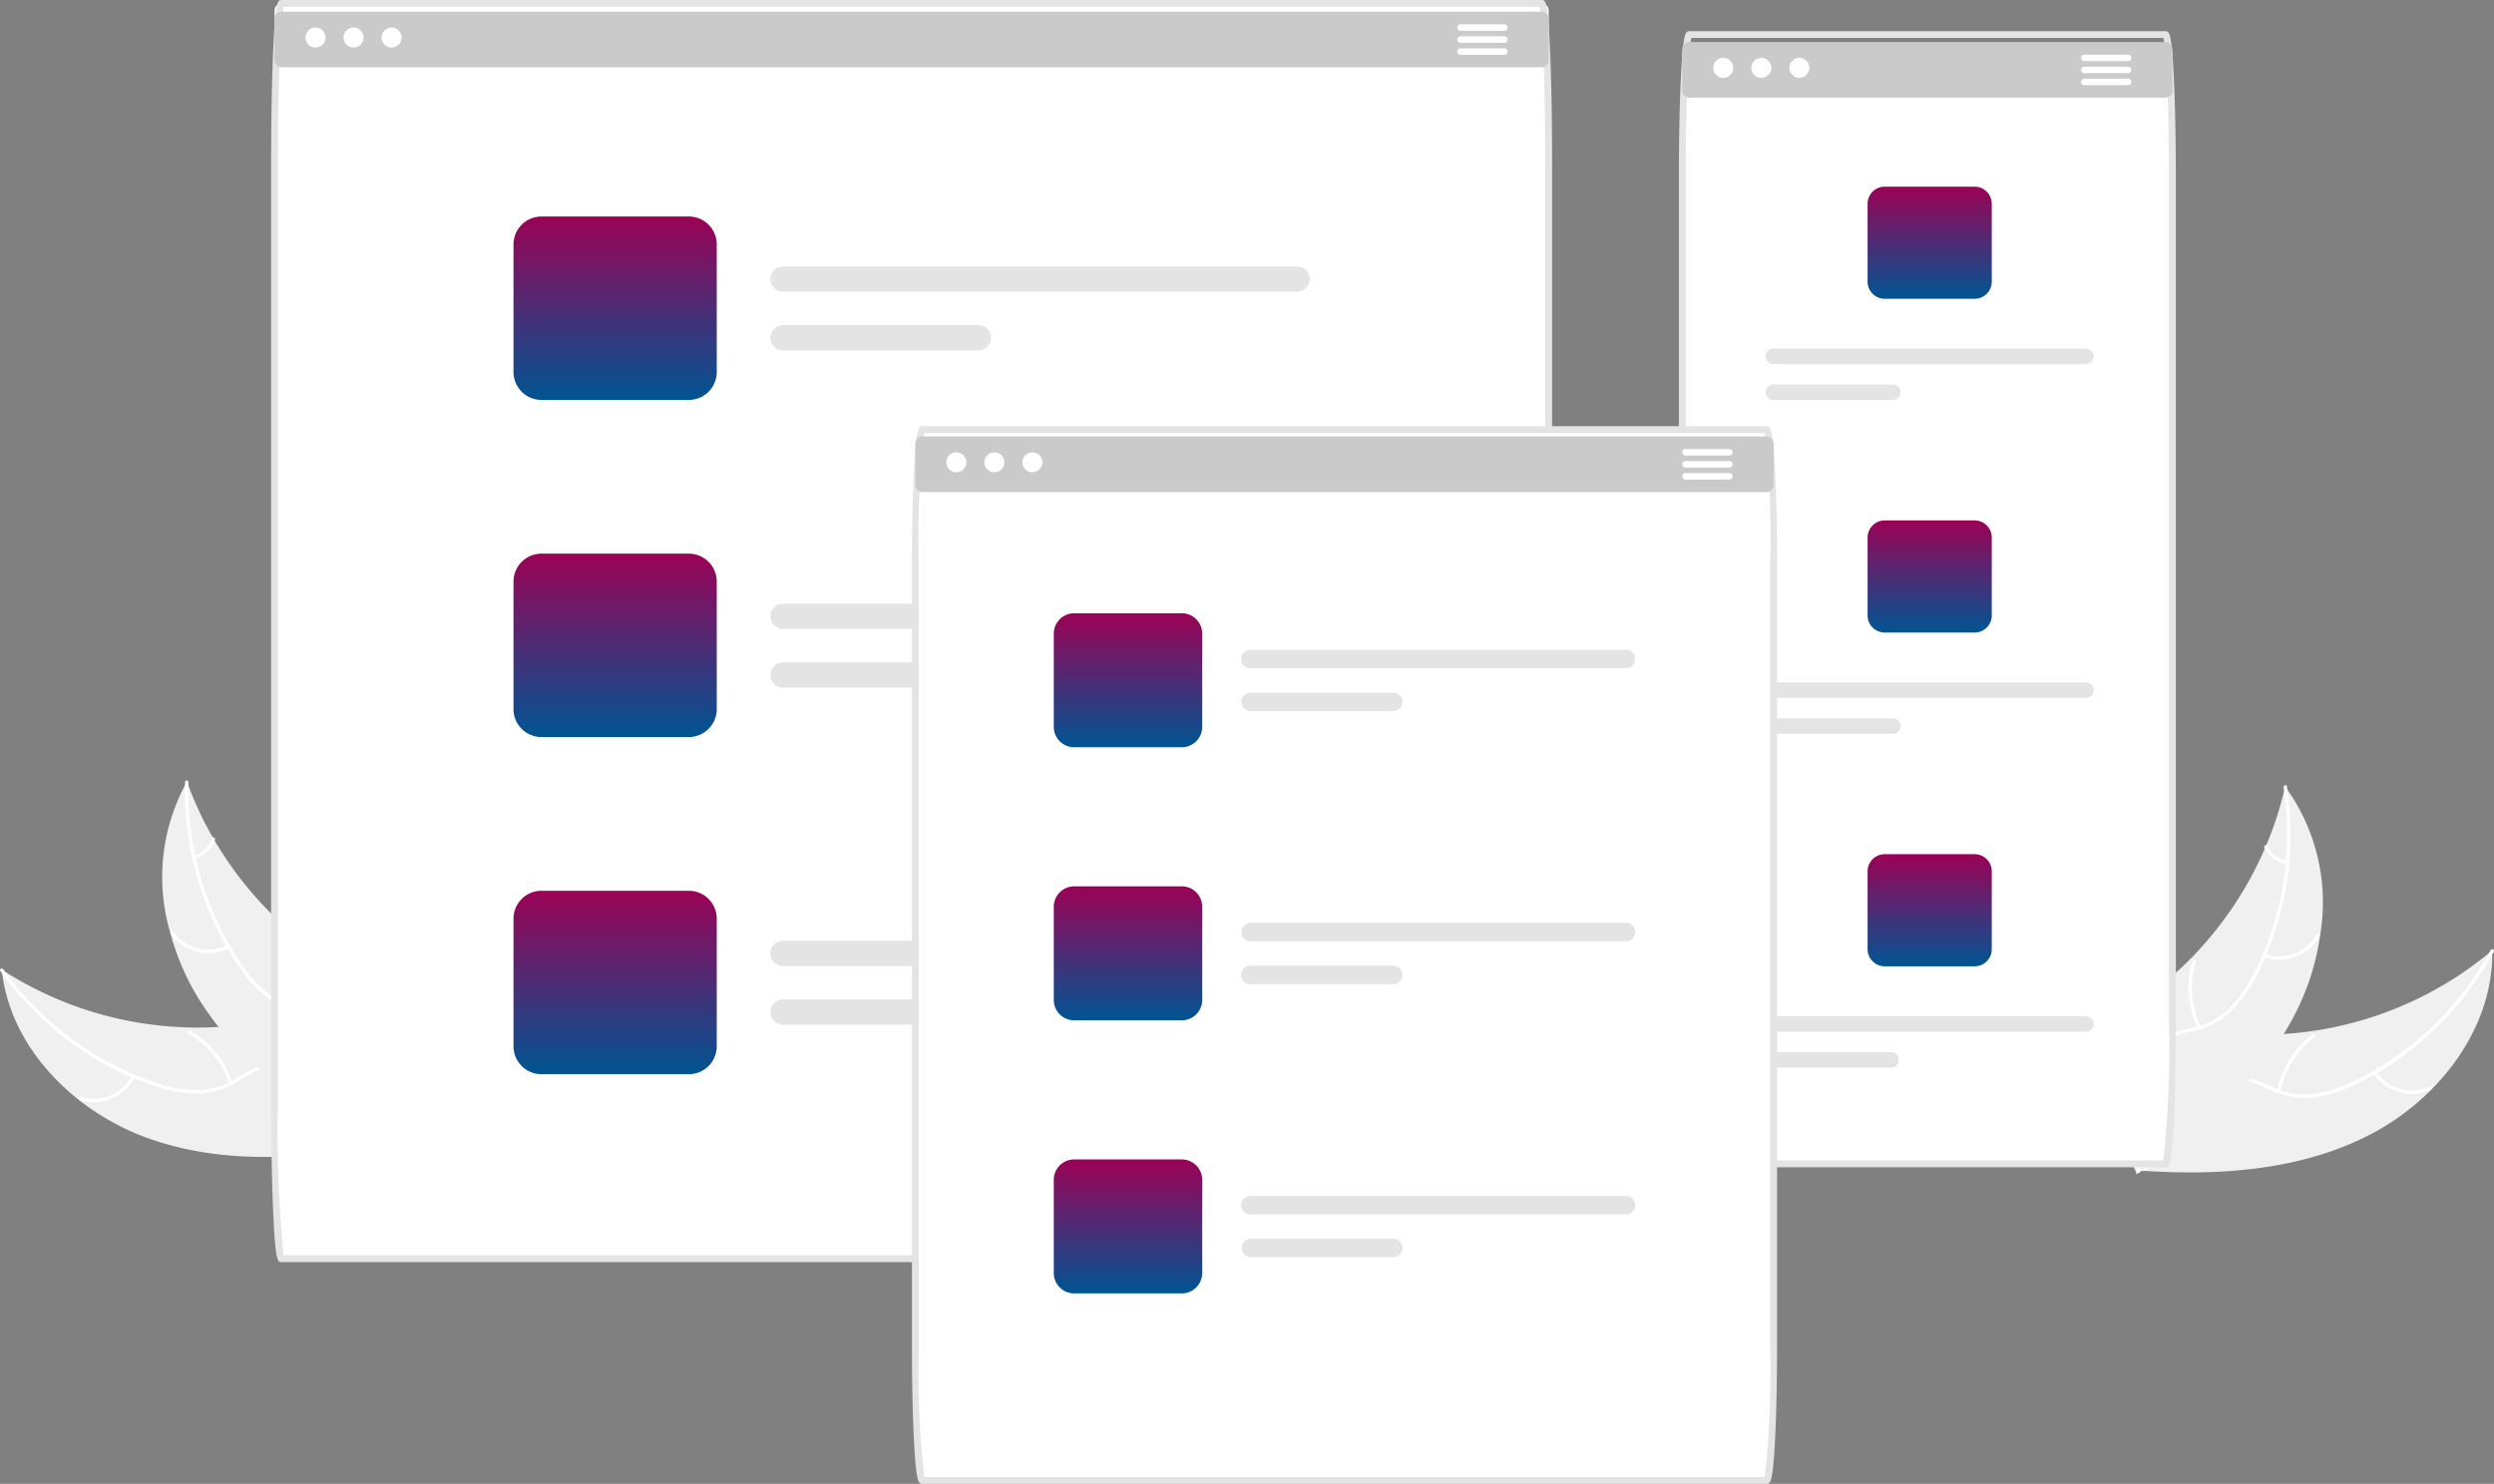 <svg xmlns="http://www.w3.org/2000/svg" xmlns:xlink="http://www.w3.org/1999/xlink" width="160.162" height="95.319" viewBox="0 0 160.162 95.319">
  <rect x="0" y="0" width="160.162" height="95.319" fill="#808080" stroke="none"/>
  <defs>
    <linearGradient id="linear-gradient" x1="0.5" x2="0.5" y2="1" gradientUnits="objectBoundingBox">
      <stop offset="0" stop-color="#9b0255"/>
      <stop offset="1" stop-color="#005593"/>
    </linearGradient>
  </defs>
  <g id="Group_17859" data-name="Group 17859" transform="translate(0 0)">
    <path id="Path_13409" data-name="Path 13409" d="M244.005,528.022c-4.714-1.715-8.806-5.817-9.325-10.807a23.112,23.112,0,0,0,15.468,3.542c2.086-.271,4.379-.789,6.164.324a5.166,5.166,0,0,1,2.117,3.192,15.344,15.344,0,0,1,.286,3.905l.147.292C253.937,529.427,248.719,529.737,244.005,528.022Z" transform="translate(-234.568 -454.931)" fill="#f0f0f0"/>
    <path id="Path_13410" data-name="Path 13410" d="M234.383,516.924a19.755,19.755,0,0,0,9.741,7.269,8.509,8.509,0,0,0,2.618.5,4.88,4.88,0,0,0,2.477-.678,10.1,10.1,0,0,1,2.178-1.109,2.988,2.988,0,0,1,2.41.4,7.762,7.762,0,0,1,2.117,2.249,7.621,7.621,0,0,0,2.354,2.5c.124.069.01.258-.114.189-1.787-.993-2.449-3.1-3.97-4.382a3.026,3.026,0,0,0-2.542-.792,7.837,7.837,0,0,0-2.233,1.084,5.207,5.207,0,0,1-2.4.753,7.865,7.865,0,0,1-2.628-.4,19.167,19.167,0,0,1-5.365-2.665,20.1,20.1,0,0,1-4.84-4.817C234.107,516.914,234.3,516.809,234.383,516.924Z" transform="translate(-234.169 -454.659)" fill="#fff"/>
    <path id="Path_13411" data-name="Path 13411" d="M260.879,548.073a2.964,2.964,0,0,1-3.53,1.506c-.136-.043-.076-.256.06-.213a2.745,2.745,0,0,0,3.281-1.408C260.753,547.832,260.942,547.947,260.879,548.073Z" transform="translate(-252.215 -478.902)" fill="#fff"/>
    <path id="Path_13412" data-name="Path 13412" d="M291.8,538.417a5.713,5.713,0,0,0-2.637-3.221c-.124-.07-.01-.259.114-.189a5.941,5.941,0,0,1,2.738,3.357C292.059,538.5,291.844,538.552,291.8,538.417Z" transform="translate(-277.083 -468.799)" fill="#fff"/>
    <path id="Path_13414" data-name="Path 13414" d="M283.4,461.845c.031.084.061.167.094.251a22.093,22.093,0,0,0,1.519,3.246c.045.081.091.163.138.242a23.292,23.292,0,0,0,5.62,6.477,22.619,22.619,0,0,0,2.848,1.923,14.726,14.726,0,0,1,3.939,2.685,3.878,3.878,0,0,1,.3.378l-1.826,7.972-.038.049-.058.322-.162-.079-.093-.046c-.021-.01-.041-.021-.06-.029l-.019-.01-.053-.026q-.461-.232-.92-.471s0,0,0,0a33.258,33.258,0,0,1-6.538-4.369c-.059-.052-.12-.1-.178-.159a21.581,21.581,0,0,1-2.434-2.546,19.081,19.081,0,0,1-1.133-1.563,15.868,15.868,0,0,1-2.013-4.535,12.6,12.6,0,0,1,.947-9.492C283.32,461.988,283.361,461.917,283.4,461.845Z" transform="translate(-271.395 -411.631)" fill="#f0f0f0"/>
    <path id="Path_13415" data-name="Path 13415" d="M288.665,461.591a19.755,19.755,0,0,0,3.4,11.669,8.508,8.508,0,0,0,1.789,1.976,4.88,4.88,0,0,0,2.386.95,10.1,10.1,0,0,1,2.407.426,2.988,2.988,0,0,1,1.682,1.772,7.763,7.763,0,0,1,.336,3.07,7.621,7.621,0,0,0,.375,3.412c.058.13-.148.212-.205.082-.829-1.869-.088-3.95-.532-5.889a3.026,3.026,0,0,0-1.553-2.163,7.834,7.834,0,0,0-2.435-.479,5.207,5.207,0,0,1-2.367-.842,7.863,7.863,0,0,1-1.858-1.9,19.165,19.165,0,0,1-2.679-5.358,20.106,20.106,0,0,1-.964-6.76C288.451,461.416,288.669,461.45,288.665,461.591Z" transform="translate(-276.559 -411.335)" fill="#fff"/>
    <path id="Path_13416" data-name="Path 13416" d="M287.915,506.558a2.964,2.964,0,0,1-3.725-.923c-.083-.116.093-.25.176-.134a2.744,2.744,0,0,0,3.467.851C287.96,506.289,288.041,506.494,287.915,506.558Z" transform="translate(-273.223 -445.645)" fill="#fff"/>
    <path id="Path_13417" data-name="Path 13417" d="M321.555,513.331a5.713,5.713,0,0,0-.166-4.16c-.057-.13.148-.212.205-.082a5.942,5.942,0,0,1,.164,4.329C321.711,513.553,321.508,513.465,321.555,513.331Z" transform="translate(-302.289 -448.46)" fill="#fff"/>
    <path id="Path_13418" data-name="Path 13418" d="M290.748,478.814a1.678,1.678,0,0,0,1.164-1.085c.045-.135.248-.047.2.087a1.88,1.88,0,0,1-1.286,1.2.114.114,0,0,1-.144-.062A.111.111,0,0,1,290.748,478.814Z" transform="translate(-278.309 -423.869)" fill="#fff"/>
    <path id="Path_13419" data-name="Path 13419" d="M876.159,523.472c4.468-2.281,8.024-6.856,7.926-11.871a23.112,23.112,0,0,1-14.915,5.416c-2.1-.012-4.442-.244-6.078,1.08a5.167,5.167,0,0,0-1.709,3.428,15.343,15.343,0,0,0,.2,3.911l-.11.308C866.475,526.087,871.691,525.753,876.159,523.472Z" transform="translate(-724.038 -450.547)" fill="#f0f0f0"/>
    <path id="Path_13420" data-name="Path 13420" d="M884.943,511.324a19.755,19.755,0,0,1-8.773,8.412,8.509,8.509,0,0,1-2.537.818,4.879,4.879,0,0,1-2.541-.368,10.1,10.1,0,0,0-2.3-.833,2.988,2.988,0,0,0-2.342.7,7.763,7.763,0,0,0-1.824,2.493,7.623,7.623,0,0,1-2.029,2.769c-.115.084.022.257.137.174,1.651-1.206,2.049-3.378,3.4-4.836a3.026,3.026,0,0,1,2.425-1.1,7.835,7.835,0,0,1,2.349.8,5.207,5.207,0,0,0,2.472.452,7.864,7.864,0,0,0,2.559-.718,19.164,19.164,0,0,0,5-3.3,20.106,20.106,0,0,0,4.211-5.376C885.216,511.28,885.01,511.2,884.943,511.324Z" transform="translate(-725 -450.282)" fill="#fff"/>
    <path id="Path_13421" data-name="Path 13421" d="M930.333,546.978a2.964,2.964,0,0,0,3.688,1.061c.129-.059.044-.263-.086-.2a2.744,2.744,0,0,1-3.429-.994C930.428,546.723,930.255,546.86,930.333,546.978Z" transform="translate(-777.926 -478.032)" fill="#fff"/>
    <path id="Path_13422" data-name="Path 13422" d="M902.408,539.71a5.712,5.712,0,0,1,2.221-3.521c.115-.084-.022-.258-.137-.174a5.941,5.941,0,0,0-2.3,3.669C902.162,539.824,902.381,539.85,902.408,539.71Z" transform="translate(-755.956 -469.585)" fill="#fff"/>
    <path id="Path_13424" data-name="Path 13424" d="M860.042,463.331c-.02.087-.04.173-.062.261A22.085,22.085,0,0,1,858.871,467c-.034.086-.07.172-.107.257a23.292,23.292,0,0,1-4.782,7.119,22.626,22.626,0,0,1-2.59,2.259,14.722,14.722,0,0,0-3.579,3.148,3.867,3.867,0,0,0-.248.411l2.792,7.687.044.044.1.312.151-.1.086-.057c.019-.013.038-.026.056-.036l.017-.012c.018-.01.034-.022.05-.032q.429-.287.855-.581s0,0,0,0a33.256,33.256,0,0,0,5.951-5.139c.052-.059.106-.118.157-.18a21.582,21.582,0,0,0,2.1-2.826,19.1,19.1,0,0,0,.932-1.691,15.866,15.866,0,0,0,1.44-4.748,12.6,12.6,0,0,0-2.107-9.3C860.144,463.463,860.094,463.4,860.042,463.331Z" transform="translate(-713.293 -412.804)" fill="#f0f0f0"/>
    <path id="Path_13425" data-name="Path 13425" d="M869.7,463.076a19.756,19.756,0,0,1-1.941,12,8.508,8.508,0,0,1-1.533,2.181,4.88,4.88,0,0,1-2.251,1.236,10.1,10.1,0,0,0-2.336.719,2.988,2.988,0,0,0-1.452,1.965,7.764,7.764,0,0,0,.044,3.088,7.62,7.62,0,0,1,.047,3.432c-.041.136.173.192.214.056.593-1.957-.4-3.931-.2-5.909a3.026,3.026,0,0,1,1.275-2.337,7.837,7.837,0,0,1,2.358-.775,5.206,5.206,0,0,0,2.246-1.127,7.865,7.865,0,0,0,1.611-2.114,19.168,19.168,0,0,0,2-5.646,20.107,20.107,0,0,0,.126-6.828C869.9,462.876,869.683,462.936,869.7,463.076Z" transform="translate(-723.046 -412.495)" fill="#fff"/>
    <path id="Path_13426" data-name="Path 13426" d="M898.109,507.616a2.964,2.964,0,0,0,3.583-1.374c.068-.125-.123-.236-.191-.111a2.744,2.744,0,0,1-3.336,1.271c-.134-.048-.19.166-.056.214Z" transform="translate(-752.712 -446.133)" fill="#fff"/>
    <path id="Path_13427" data-name="Path 13427" d="M877.008,518.472a5.712,5.712,0,0,1-.346-4.149c.041-.136-.173-.193-.214-.056a5.943,5.943,0,0,0,.369,4.316C876.88,518.712,877.07,518.6,877.008,518.472Z" transform="translate(-735.661 -452.507)" fill="#fff"/>
    <path id="Path_13428" data-name="Path 13428" d="M899.88,480.96a1.678,1.678,0,0,1-1.289-.934c-.062-.128-.252-.016-.191.111a1.88,1.88,0,0,0,1.424,1.036.114.114,0,0,0,.135-.079A.111.111,0,0,0,899.88,480.96Z" transform="translate(-752.99 -425.676)" fill="#fff"/>
    <path id="Path_13429" data-name="Path 13429" d="M759.184,246.81H727.708v2.025a.446.446,0,0,0,.1.285c-.063,1.583-.1,3.6-.1,5.8v54.134c0,5.074.2,9.2.453,9.2h30.57c.25,0,.453-4.128.453-9.2V254.918c0-2.2-.037-4.216-.1-5.8a.446.446,0,0,0,.1-.285Z" transform="translate(-619.672 -243.494)" fill="#fff"/>
    <path id="Path_13430" data-name="Path 13430" d="M757.95,313.787H727.38c-.238,0-.4,0-.539-2.907-.086-1.744-.133-4.058-.133-6.515V250.232c0-2.122.036-4.184.1-5.808.041-.974.087-1.755.139-2.32.1-1.107.2-1.294.433-1.294H757.95c.236,0,.332.187.433,1.294.051.567.1,1.348.139,2.32h0c.065,1.621.1,3.684.1,5.808v54.134c0,2.457-.047,4.771-.133,6.515C758.346,313.787,758.188,313.787,757.95,313.787ZM727.5,313.35h30.321a68.181,68.181,0,0,0,.359-8.984V250.232c0-2.118-.036-4.174-.1-5.79h0c-.04-.965-.086-1.738-.137-2.3a6.34,6.34,0,0,0-.123-.9H727.507a6.3,6.3,0,0,0-.123.9c-.051.558-.1,1.332-.137,2.3-.065,1.617-.1,3.673-.1,5.79v54.134A68.146,68.146,0,0,0,727.5,313.35Z" transform="translate(-618.891 -238.805)" fill="#e4e4e4"/>
    <path id="Path_13431" data-name="Path 13431" d="M758.731,241.81h-30.57a.454.454,0,0,0-.453.453v2.666a.446.446,0,0,0,.1.285.455.455,0,0,0,.352.169h30.57a.455.455,0,0,0,.352-.169.446.446,0,0,0,.1-.285v-2.666A.454.454,0,0,0,758.731,241.81Z" transform="translate(-619.672 -239.111)" fill="#cacaca"/>
    <circle id="Ellipse_90" data-name="Ellipse 90" cx="0.643" cy="0.643" r="0.643" transform="translate(110.024 3.716)" fill="#fff"/>
    <circle id="Ellipse_91" data-name="Ellipse 91" cx="0.643" cy="0.643" r="0.643" transform="translate(112.466 3.716)" fill="#fff"/>
    <circle id="Ellipse_92" data-name="Ellipse 92" cx="0.643" cy="0.643" r="0.643" transform="translate(114.909 3.716)" fill="#fff"/>
    <path id="Path_13432" data-name="Path 13432" d="M847.719,245.45h-2.813a.209.209,0,0,0-.208.208.175.175,0,0,0,.022.09.206.206,0,0,0,.186.118h2.813a.208.208,0,0,0,.188-.118.2.2,0,0,0,.02-.09.208.208,0,0,0-.208-.208Z" transform="translate(-711.053 -241.941)" fill="#fff"/>
    <path id="Path_13433" data-name="Path 13433" d="M847.719,249.02h-2.813a.208.208,0,0,0,0,.416h2.813a.208.208,0,0,0,0-.416Z" transform="translate(-711.053 -244.738)" fill="#fff"/>
    <path id="Path_13434" data-name="Path 13434" d="M847.719,252.59h-2.813a.208.208,0,0,0,0,.416h2.813a.208.208,0,0,0,0-.416Z" transform="translate(-711.053 -247.535)" fill="#fff"/>
    <path id="Path_13435" data-name="Path 13435" d="M788.941,284.83h-5.788a1.1,1.1,0,0,0-1.094,1.095v5.013a1.1,1.1,0,0,0,1.094,1.095h5.788a1.1,1.1,0,0,0,1.094-1.095v-5.013a1.1,1.1,0,0,0-1.094-1.094Z" transform="translate(-662.125 -272.839)" fill="url(#linear-gradient)"/>
    <path id="Path_13436" data-name="Path 13436" d="M772.6,332.69H752.425a.5.5,0,0,0,0,.994H772.6a.5.5,0,0,0,0-.994Z" transform="translate(-638.59 -310.292)" fill="#e4e4e4"/>
    <path id="Path_13437" data-name="Path 13437" d="M760.087,343.33h-7.662a.5.5,0,0,0,0,.994h7.662a.5.5,0,1,0,0-.994Z" transform="translate(-638.59 -318.628)" fill="#e4e4e4"/>
    <path id="Path_13438" data-name="Path 13438" d="M788.941,383.83h-5.788a1.1,1.1,0,0,0-1.094,1.095v5.013a1.1,1.1,0,0,0,1.094,1.094h5.788a1.1,1.1,0,0,0,1.094-1.095v-5.013A1.1,1.1,0,0,0,788.941,383.83Z" transform="translate(-662.125 -350.399)" fill="url(#linear-gradient)"/>
    <path id="Path_13439" data-name="Path 13439" d="M772.6,431.69H752.425a.5.5,0,0,0,0,.994H772.6a.5.5,0,0,0,0-.994Z" transform="translate(-638.59 -387.852)" fill="#e4e4e4"/>
    <path id="Path_13440" data-name="Path 13440" d="M760.087,442.33h-7.662a.5.5,0,0,0,0,.994h7.662a.5.5,0,1,0,0-.994Z" transform="translate(-638.59 -396.187)" fill="#e4e4e4"/>
    <path id="Path_13441" data-name="Path 13441" d="M788.941,482.83h-5.788a1.1,1.1,0,0,0-1.094,1.094v5.013a1.1,1.1,0,0,0,1.094,1.095h5.788a1.1,1.1,0,0,0,1.094-1.094v-5.013A1.1,1.1,0,0,0,788.941,482.83Z" transform="translate(-662.125 -427.959)" fill="url(#linear-gradient)"/>
    <path id="Path_13442" data-name="Path 13442" d="M772.6,530.69H752.425a.5.5,0,0,0,0,.994H772.6a.5.5,0,0,0,0-.994Z" transform="translate(-638.59 -465.411)" fill="#e4e4e4"/>
    <path id="Path_13443" data-name="Path 13443" d="M760.087,541.33h-7.662a.5.5,0,0,0,0,.994h7.662a.5.5,0,0,0,0-.994Z" transform="translate(-638.59 -473.746)" fill="#e4e4e4"/>
    <path id="Path_13444" data-name="Path 13444" d="M396.532,233.263a.454.454,0,0,0-.453-.453H315.162a.454.454,0,0,0-.453.453v2.666a.441.441,0,0,0,.116.3c-.072,1.81-.116,4.2-.116,6.81v60.178c0,5.643.2,10.231.453,10.231h80.917c.25,0,.453-4.588.453-10.231V243.039c0-2.614-.044-5-.116-6.81a.442.442,0,0,0,.116-.3Z" transform="translate(-297.078 -232.59)" fill="#fff"/>
    <path id="Path_13445" data-name="Path 13445" d="M395.3,312.887H314.38c-.247,0-.4,0-.539-3.209-.086-1.938-.133-4.51-.133-7.242V242.258c0-2.519.041-4.941.116-6.819.144-3.629.308-3.629.556-3.629H395.3c.248,0,.412,0,.556,3.629h0c.075,1.876.116,4.3.116,6.819v60.178c0,2.732-.047,5.3-.133,7.242C395.694,312.887,395.545,312.887,395.3,312.887Zm-80.789-.438H395.17a83.02,83.02,0,0,0,.362-10.013V242.258c0-2.515-.041-4.931-.116-6.8h0a21.809,21.809,0,0,0-.249-3.209H314.511a21.806,21.806,0,0,0-.249,3.209c-.075,1.873-.116,4.288-.116,6.8v60.178A83,83,0,0,0,314.508,312.449Z" transform="translate(-296.297 -231.81)" fill="#e4e4e4"/>
    <path id="Path_13446" data-name="Path 13446" d="M396.078,232.81H315.162a.454.454,0,0,0-.453.453v2.666a.441.441,0,0,0,.116.3.449.449,0,0,0,.337.153h80.917a.449.449,0,0,0,.337-.153.442.442,0,0,0,.116-.3v-2.666A.454.454,0,0,0,396.078,232.81Z" transform="translate(-297.078 -232.06)" fill="#cacaca"/>
    <circle id="Ellipse_90-2" data-name="Ellipse 90" cx="0.643" cy="0.643" r="0.643" transform="translate(19.618 1.767)" fill="#fff"/>
    <circle id="Ellipse_91-2" data-name="Ellipse 91" cx="0.643" cy="0.643" r="0.643" transform="translate(22.06 1.767)" fill="#fff"/>
    <circle id="Ellipse_92-2" data-name="Ellipse 92" cx="0.643" cy="0.643" r="0.643" transform="translate(24.503 1.767)" fill="#fff"/>
    <path id="Path_13447" data-name="Path 13447" d="M664.719,236.45h-2.813a.208.208,0,0,0,0,.416h2.813a.208.208,0,0,0,0-.416Z" transform="translate(-568.112 -234.89)" fill="#fff"/>
    <path id="Path_13448" data-name="Path 13448" d="M664.719,240.02h-2.813a.208.208,0,0,0,0,.416h2.813a.208.208,0,0,0,0-.416Z" transform="translate(-568.112 -237.687)" fill="#fff"/>
    <path id="Path_13449" data-name="Path 13449" d="M664.719,243.59h-2.813a.208.208,0,0,0,0,.416h2.813a.208.208,0,0,0,0-.416Z" transform="translate(-568.112 -240.484)" fill="#fff"/>
    <path id="Path_13450" data-name="Path 13450" d="M396.079,293.83h-9.47a1.793,1.793,0,0,0-1.791,1.791v8.2a1.793,1.793,0,0,0,1.791,1.791h9.47a1.793,1.793,0,0,0,1.791-1.791v-8.2a1.793,1.793,0,0,0-1.791-1.791Z" transform="translate(-351.841 -279.922)" fill="url(#linear-gradient)"/>
    <path id="Path_13451" data-name="Path 13451" d="M494.013,308.32H461.007a.813.813,0,1,0,0,1.626h33.006a.813.813,0,1,0,0-1.626Z" transform="translate(-410.717 -291.204)" fill="#e4e4e4"/>
    <path id="Path_13452" data-name="Path 13452" d="M473.543,325.73H461.007a.813.813,0,1,0,0,1.626h12.536a.813.813,0,0,0,0-1.626Z" transform="translate(-410.717 -304.844)" fill="#e4e4e4"/>
    <path id="Path_13453" data-name="Path 13453" d="M396.079,393.83h-9.47a1.793,1.793,0,0,0-1.791,1.791v8.2a1.793,1.793,0,0,0,1.791,1.791h9.47a1.793,1.793,0,0,0,1.791-1.791v-8.2a1.793,1.793,0,0,0-1.791-1.791Z" transform="translate(-351.841 -358.265)" fill="url(#linear-gradient)"/>
    <path id="Path_13454" data-name="Path 13454" d="M494.013,408.32H461.007a.813.813,0,0,0,0,1.626h33.006a.813.813,0,0,0,0-1.626Z" transform="translate(-410.717 -369.547)" fill="#e4e4e4"/>
    <path id="Path_13455" data-name="Path 13455" d="M473.543,425.73H461.007a.813.813,0,1,0,0,1.626h12.536a.813.813,0,0,0,0-1.626Z" transform="translate(-410.717 -383.186)" fill="#e4e4e4"/>
    <path id="Path_13456" data-name="Path 13456" d="M396.079,493.83h-9.47a1.793,1.793,0,0,0-1.791,1.791v8.2a1.793,1.793,0,0,0,1.791,1.791h9.47a1.793,1.793,0,0,0,1.791-1.791v-8.2a1.793,1.793,0,0,0-1.791-1.791Z" transform="translate(-351.841 -436.608)" fill="url(#linear-gradient)"/>
    <path id="Path_13457" data-name="Path 13457" d="M494.013,508.32H461.007a.813.813,0,1,0,0,1.626h33.006a.813.813,0,0,0,0-1.626Z" transform="translate(-410.717 -447.89)" fill="#e4e4e4"/>
    <path id="Path_13458" data-name="Path 13458" d="M473.543,525.73H461.007a.813.813,0,0,0,0,1.626h12.536a.813.813,0,0,0,0-1.626Z" transform="translate(-410.717 -461.53)" fill="#e4e4e4"/>
    <path id="Path_13459" data-name="Path 13459" d="M557.376,426.314H503.165c-.25,0-.453-3.842-.453-8.564V367.373c0-4.723.2-8.564.453-8.564h54.211c.25,0,.453,3.842.453,8.564V417.75C557.829,422.473,557.626,426.314,557.376,426.314Z" transform="translate(-443.928 -331.213)" fill="#fff"/>
    <path id="Path_13460" data-name="Path 13460" d="M556.595,425.752H502.384c-.229,0-.4,0-.539-2.718-.086-1.623-.133-3.777-.133-6.065V366.592c0-2.288.047-4.441.133-6.065.144-2.719.31-2.719.539-2.719h54.211c.229,0,.4,0,.539,2.719.086,1.623.133,3.777.133,6.065v50.377c0,2.288-.047,4.441-.133,6.065C556.99,425.752,556.824,425.752,556.595,425.752Zm-54.09-.438h53.968a59.682,59.682,0,0,0,.356-8.345V366.592a59.682,59.682,0,0,0-.356-8.345H502.505a59.682,59.682,0,0,0-.355,8.345v50.377A59.676,59.676,0,0,0,502.505,425.314Z" transform="translate(-443.147 -330.432)" fill="#e4e4e4"/>
    <path id="Path_13461" data-name="Path 13461" d="M557.376,362.382H503.165a.454.454,0,0,1-.453-.453v-2.666a.454.454,0,0,1,.453-.453h54.211a.454.454,0,0,1,.453.453v2.666A.454.454,0,0,1,557.376,362.382Z" transform="translate(-443.928 -330.772)" fill="#cacaca"/>
    <circle id="Ellipse_90-3" data-name="Ellipse 90" cx="0.643" cy="0.643" r="0.643" transform="translate(60.771 29.055)" fill="#fff"/>
    <circle id="Ellipse_91-3" data-name="Ellipse 91" cx="0.643" cy="0.643" r="0.643" transform="translate(63.214 29.055)" fill="#fff"/>
    <circle id="Ellipse_92-3" data-name="Ellipse 92" cx="0.643" cy="0.643" r="0.643" transform="translate(65.656 29.055)" fill="#fff"/>
    <path id="Path_13462" data-name="Path 13462" d="M730.72,362.865h-2.812a.208.208,0,1,1,0-.417h2.813a.208.208,0,1,1,0,.417Z" transform="translate(-619.665 -333.602)" fill="#fff"/>
    <path id="Path_13463" data-name="Path 13463" d="M730.72,366.434h-2.812a.208.208,0,1,1,0-.417h2.813a.208.208,0,1,1,0,.417Z" transform="translate(-619.665 -336.398)" fill="#fff"/>
    <path id="Path_13464" data-name="Path 13464" d="M730.72,370h-2.812a.208.208,0,1,1,0-.417h2.813a.208.208,0,1,1,0,.417Z" transform="translate(-619.665 -339.194)" fill="#fff"/>
    <path id="Path_13465" data-name="Path 13465" d="M551.538,420.02h-6.916a1.309,1.309,0,0,1-1.308-1.308v-5.99a1.309,1.309,0,0,1,1.308-1.308h6.916a1.309,1.309,0,0,1,1.308,1.308v5.99A1.309,1.309,0,0,1,551.538,420.02Z" transform="translate(-475.642 -372.019)" fill="url(#linear-gradient)"/>
    <path id="Path_13466" data-name="Path 13466" d="M623.061,423.188h-24.1a.594.594,0,1,1,0-1.187h24.1a.594.594,0,0,1,0,1.188Z" transform="translate(-518.641 -380.262)" fill="#e4e4e4"/>
    <path id="Path_13467" data-name="Path 13467" d="M608.113,435.9h-9.155a.594.594,0,0,1,0-1.188h9.155a.594.594,0,1,1,0,1.188Z" transform="translate(-518.641 -390.222)" fill="#e4e4e4"/>
    <path id="Path_13468" data-name="Path 13468" d="M551.538,501.02h-6.916a1.309,1.309,0,0,1-1.308-1.308v-5.99a1.309,1.309,0,0,1,1.308-1.308h6.916a1.309,1.309,0,0,1,1.308,1.308v5.99A1.309,1.309,0,0,1,551.538,501.02Z" transform="translate(-475.642 -435.477)" fill="url(#linear-gradient)"/>
    <path id="Path_13469" data-name="Path 13469" d="M623.061,504.188h-24.1a.594.594,0,0,1,0-1.188h24.1a.594.594,0,0,1,0,1.188Z" transform="translate(-518.641 -443.719)" fill="#e4e4e4"/>
    <path id="Path_13470" data-name="Path 13470" d="M608.113,516.9h-9.155a.594.594,0,1,1,0-1.187h9.155a.594.594,0,1,1,0,1.188Z" transform="translate(-518.641 -453.68)" fill="#e4e4e4"/>
    <path id="Path_13471" data-name="Path 13471" d="M551.538,582.02h-6.916a1.309,1.309,0,0,1-1.308-1.308v-5.99a1.309,1.309,0,0,1,1.308-1.308h6.916a1.309,1.309,0,0,1,1.308,1.308v5.99a1.309,1.309,0,0,1-1.308,1.308Z" transform="translate(-475.642 -498.935)" fill="url(#linear-gradient)"/>
    <path id="Path_13472" data-name="Path 13472" d="M623.061,585.188h-24.1a.594.594,0,1,1,0-1.187h24.1a.594.594,0,0,1,0,1.188Z" transform="translate(-518.641 -507.177)" fill="#e4e4e4"/>
    <path id="Path_13473" data-name="Path 13473" d="M608.113,597.9h-9.155a.594.594,0,0,1,0-1.187h9.155a.594.594,0,1,1,0,1.188Z" transform="translate(-518.641 -517.139)" fill="#e4e4e4"/>
  </g>
</svg>
